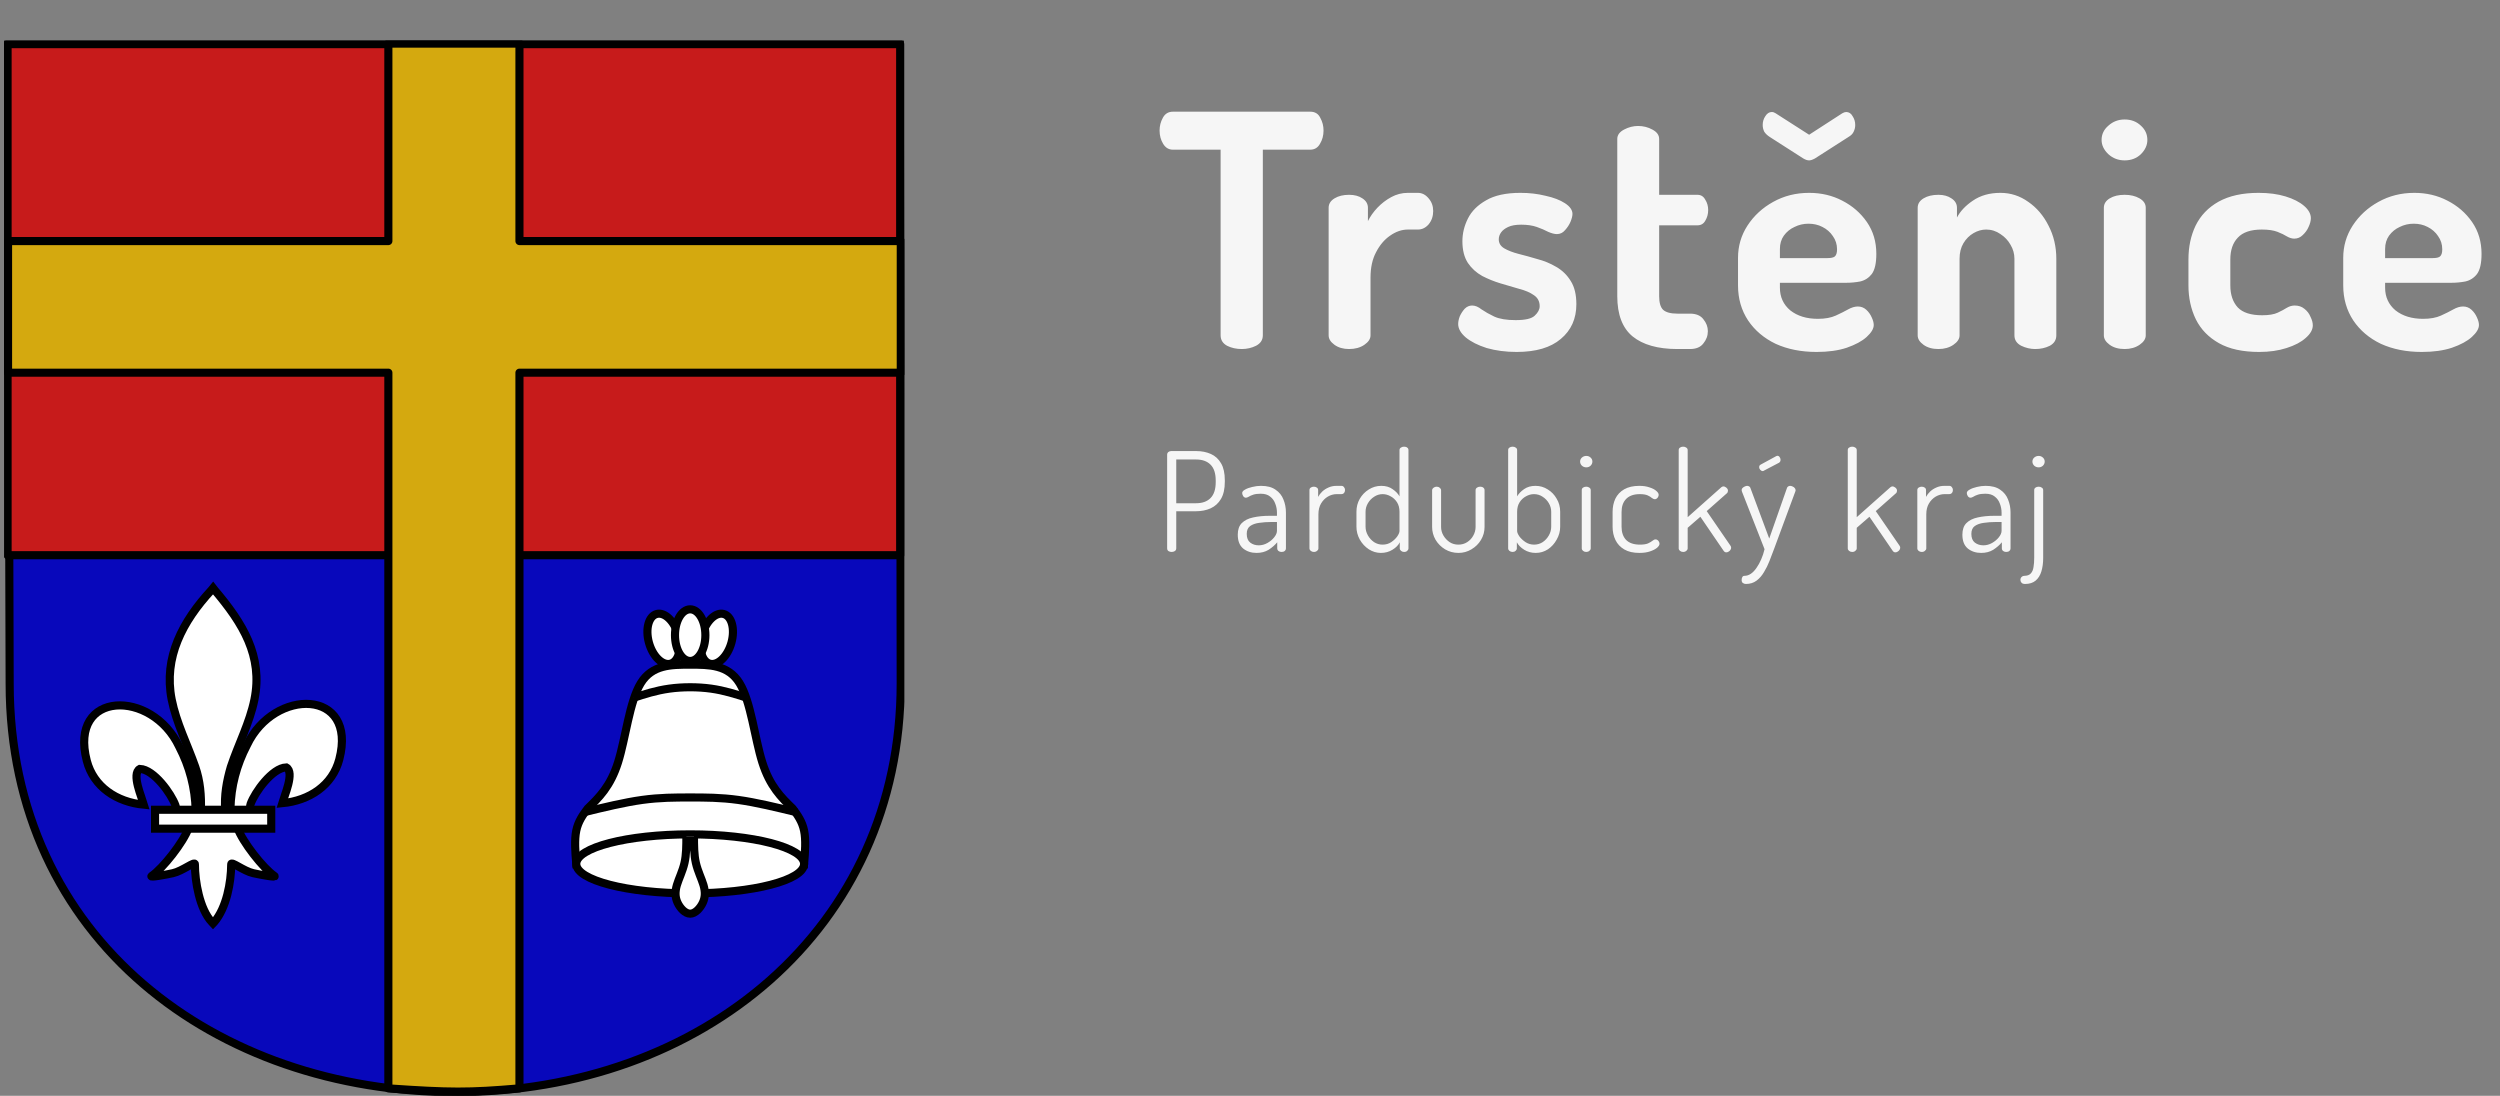 <svg width="308" height="135" viewBox="0 0 308 135" fill="none" xmlns="http://www.w3.org/2000/svg">
<rect x="0" y="0" width="308" height="135" fill="#808080" stroke="none"/>
<g clip-path="url(#clip0_138_657)">
<path d="M0.958 5.463L1.19 84.219C1.19 115.796 26.771 134.55 56.098 134.55C86.381 134.55 110.966 114.475 110.966 84.219L110.857 5.463H0.958Z" fill="#0808BB" stroke="black"/>
<path d="M110.902 5.44H0.934V68.401H110.902V5.44Z" fill="#C71B1B" stroke="black" stroke-linecap="round" stroke-linejoin="round"/>
<path fill-rule="evenodd" clip-rule="evenodd" d="M47.846 5.37V29.699H0.991V45.916H47.846V134.087C55.451 134.61 57.682 134.627 63.997 134.087V45.916H110.976V29.699H63.997V5.37H47.846Z" fill="#D4A90F" stroke="black" stroke-linejoin="round"/>
<path fill-rule="evenodd" clip-rule="evenodd" d="M28.388 99.667C28.452 96.864 29.142 94.259 30.428 91.79C33.792 84.679 44.068 84.849 41.803 93.546C40.968 96.751 38.133 98.634 34.764 98.957C35.007 98.113 36.344 95.128 35.265 94.544C33.538 94.609 31.395 97.607 30.879 99.036C30.805 99.241 30.826 99.478 30.742 99.68" fill="white"/>
<path d="M28.388 99.667C28.452 96.864 29.142 94.259 30.428 91.79C33.792 84.679 44.068 84.849 41.803 93.546C40.968 96.751 38.133 98.634 34.764 98.957C35.007 98.113 36.344 95.128 35.265 94.544C33.538 94.609 31.395 97.607 30.879 99.036C30.805 99.241 30.826 99.478 30.742 99.68" stroke="black"/>
<path fill-rule="evenodd" clip-rule="evenodd" d="M24.108 99.852C24.044 97.049 23.354 94.444 22.069 91.975C18.704 84.864 8.428 85.034 10.694 93.731C11.528 96.936 14.364 98.82 17.733 99.143C17.489 98.298 16.152 95.313 17.232 94.729C18.958 94.795 21.102 97.792 21.617 99.222C21.692 99.427 21.671 99.664 21.754 99.866" fill="white"/>
<path d="M24.108 99.852C24.044 97.049 23.354 94.444 22.069 91.975C18.704 84.864 8.428 85.034 10.694 93.731C11.528 96.936 14.364 98.82 17.733 99.143C17.489 98.298 16.152 95.313 17.232 94.729C18.958 94.795 21.102 97.792 21.617 99.222C21.692 99.427 21.671 99.664 21.754 99.866" stroke="black"/>
<path d="M26.049 72.697C22.505 76.535 20.125 80.974 21.151 86.18C21.717 89.052 23.089 91.712 24.057 94.478C24.662 96.214 24.816 98.028 24.745 99.852H27.752C27.608 98.014 27.923 96.233 28.44 94.478C29.362 91.694 30.765 89.054 31.346 86.18C32.432 80.806 29.882 76.753 26.463 72.713L26.254 72.446L26.049 72.697Z" fill="white" stroke="black"/>
<path fill-rule="evenodd" clip-rule="evenodd" d="M23.245 101.98C22.616 103.75 20.053 106.992 18.691 107.916C18.338 108.156 20.379 107.778 21.293 107.577C22.492 107.313 24.05 106.03 24.013 106.483C24.01 108.557 24.59 112.017 26.103 113.607L26.246 113.76L26.394 113.607C27.906 111.835 28.476 108.719 28.484 106.483C28.447 106.03 30.005 107.313 31.204 107.577C32.118 107.778 34.159 108.156 33.806 107.916C32.444 106.992 29.882 103.75 29.253 101.98H23.245Z" fill="white" stroke="black"/>
<path d="M33.417 99.762H19.102V102.092H33.417V99.762Z" fill="white" stroke="black"/>
<path fill-rule="evenodd" clip-rule="evenodd" d="M82.223 79.159V83.25H87.837V79.159H82.223Z" fill="white" stroke="black"/>
<path fill-rule="evenodd" clip-rule="evenodd" d="M99.065 106.43C99.19 104.945 99.299 103.476 99.065 102.339C98.831 101.203 98.254 100.4 97.662 99.612C96.258 98.249 94.855 96.885 93.919 93.931C92.983 90.977 92.516 86.431 91.112 84.159C89.709 81.886 87.369 81.886 85.03 81.886C82.691 81.886 80.352 81.886 78.948 84.159C77.545 86.431 77.077 90.977 76.141 93.931C75.206 96.885 73.802 98.249 72.399 99.612C71.806 100.4 71.229 101.203 70.995 102.339C70.761 103.476 70.871 104.945 70.995 106.43C74.27 105.976 77.545 105.521 79.884 105.067C82.223 104.612 83.627 104.158 85.03 104.158C86.434 104.158 87.837 104.612 90.176 105.067C92.516 105.521 95.79 105.976 99.065 106.43Z" fill="white" stroke="black"/>
<path fill-rule="evenodd" clip-rule="evenodd" d="M99.065 106.43C99.065 104.422 92.782 102.794 85.031 102.794C77.279 102.794 70.996 104.422 70.996 106.43C70.996 108.438 77.279 110.066 85.031 110.066C92.782 110.066 99.065 108.438 99.065 106.43Z" fill="white" stroke="black"/>
<path fill-rule="evenodd" clip-rule="evenodd" d="M90.113 79.175C90.577 77.481 90.146 75.9 89.15 75.641C88.154 75.382 86.968 76.541 86.498 78.234C86.034 79.928 86.464 81.509 87.46 81.768C88.456 82.027 89.642 80.868 90.113 79.175Z" fill="white" stroke="black"/>
<path fill-rule="evenodd" clip-rule="evenodd" d="M83.563 78.234C83.093 76.541 81.907 75.382 80.91 75.641C79.915 75.9 79.484 77.481 79.948 79.175C80.418 80.868 81.604 82.027 82.6 81.768C83.596 81.509 84.027 79.928 83.563 78.234Z" fill="white" stroke="black"/>
<path fill-rule="evenodd" clip-rule="evenodd" d="M86.902 78.25C86.902 76.493 86.064 75.068 85.031 75.068C83.997 75.068 83.159 76.493 83.159 78.25C83.159 80.007 83.997 81.432 85.031 81.432C86.064 81.432 86.902 80.007 86.902 78.25Z" fill="white" stroke="black"/>
<path fill-rule="evenodd" clip-rule="evenodd" d="M84.562 103.021C84.562 104.157 84.562 105.294 84.329 106.309C84.095 107.339 83.627 108.248 83.393 109.036C83.159 109.839 83.159 110.521 83.471 111.202C83.783 111.884 84.406 112.566 85.03 112.566C85.654 112.566 86.278 111.884 86.59 111.202C86.901 110.521 86.901 109.839 86.668 109.036C86.434 108.248 85.966 107.339 85.732 106.309C85.498 105.294 85.498 104.157 85.498 103.021" fill="white"/>
<path d="M84.562 103.021C84.562 104.157 84.562 105.294 84.329 106.309C84.095 107.339 83.627 108.248 83.393 109.036C83.159 109.839 83.159 110.521 83.471 111.202C83.783 111.884 84.406 112.566 85.03 112.566C85.654 112.566 86.278 111.884 86.59 111.202C86.901 110.521 86.901 109.839 86.668 109.036C86.434 108.248 85.966 107.339 85.732 106.309C85.498 105.294 85.498 104.157 85.498 103.021" stroke="black"/>
<path fill-rule="evenodd" clip-rule="evenodd" d="M78.013 85.977C79.416 85.522 80.82 85.068 82.457 84.84C84.094 84.613 85.966 84.613 87.603 84.84C89.241 85.068 90.644 85.522 92.048 85.977" fill="white"/>
<path d="M78.013 85.977C79.416 85.522 80.82 85.068 82.457 84.84C84.094 84.613 85.966 84.613 87.603 84.84C89.241 85.068 90.644 85.522 92.048 85.977" stroke="black"/>
<path fill-rule="evenodd" clip-rule="evenodd" d="M71.931 100.067C74.426 99.461 76.921 98.855 79.105 98.552C81.288 98.249 83.159 98.249 85.03 98.249C86.902 98.249 88.773 98.249 90.956 98.552C93.139 98.855 95.635 99.461 98.13 100.067" fill="white"/>
<path d="M71.931 100.067C74.426 99.461 76.921 98.855 79.105 98.552C81.288 98.249 83.159 98.249 85.03 98.249C86.902 98.249 88.773 98.249 90.956 98.552C93.139 98.855 95.635 99.461 98.13 100.067" stroke="black"/>
</g>
<path d="M152.98 43C152.313 43 151.713 42.867 151.18 42.6C150.647 42.307 150.38 41.88 150.38 41.32V18.44H144.5C143.993 18.44 143.593 18.2 143.3 17.72C143.007 17.24 142.86 16.693 142.86 16.08C142.86 15.52 142.993 15 143.26 14.52C143.527 14.013 143.94 13.76 144.5 13.76H161.42C162.007 13.76 162.42 14.013 162.66 14.52C162.927 15 163.06 15.52 163.06 16.08C163.06 16.693 162.913 17.24 162.62 17.72C162.353 18.2 161.953 18.44 161.42 18.44H155.58V41.32C155.58 41.88 155.3 42.307 154.74 42.6C154.207 42.867 153.62 43 152.98 43ZM166.208 43C165.488 43 164.888 42.827 164.408 42.48C163.928 42.133 163.688 41.747 163.688 41.32V25.6C163.688 25.12 163.928 24.733 164.408 24.44C164.888 24.147 165.488 24 166.208 24C166.874 24 167.421 24.147 167.848 24.44C168.301 24.733 168.528 25.12 168.528 25.6V27.24C168.821 26.653 169.208 26.107 169.688 25.6C170.194 25.067 170.768 24.627 171.408 24.28C172.048 23.933 172.728 23.76 173.447 23.76H174.688C175.194 23.76 175.634 23.987 176.008 24.44C176.381 24.867 176.568 25.387 176.568 26C176.568 26.64 176.381 27.187 176.008 27.64C175.634 28.067 175.194 28.28 174.688 28.28H173.447C172.701 28.28 171.968 28.533 171.248 29.04C170.554 29.52 169.981 30.2 169.528 31.08C169.074 31.933 168.848 32.973 168.848 34.2V41.32C168.848 41.747 168.594 42.133 168.088 42.48C167.581 42.827 166.954 43 166.208 43ZM186.848 43.36C185.515 43.36 184.288 43.2 183.168 42.88C182.075 42.533 181.208 42.093 180.568 41.56C179.955 41.027 179.648 40.48 179.648 39.92C179.648 39.627 179.715 39.307 179.848 38.96C180.008 38.613 180.208 38.307 180.448 38.04C180.715 37.773 181.022 37.64 181.368 37.64C181.742 37.64 182.128 37.8 182.528 38.12C182.955 38.413 183.475 38.707 184.088 39C184.728 39.293 185.608 39.44 186.728 39.44C187.928 39.44 188.715 39.253 189.088 38.88C189.488 38.507 189.688 38.12 189.688 37.72C189.688 37.133 189.448 36.68 188.968 36.36C188.515 36.04 187.928 35.787 187.208 35.6C186.488 35.387 185.715 35.16 184.888 34.92C184.088 34.68 183.328 34.373 182.608 34C181.888 33.6 181.302 33.067 180.848 32.4C180.395 31.707 180.168 30.813 180.168 29.72C180.168 28.76 180.395 27.827 180.848 26.92C181.302 26.013 182.048 25.267 183.088 24.68C184.128 24.067 185.542 23.76 187.328 23.76C188.422 23.76 189.448 23.88 190.408 24.12C191.395 24.333 192.195 24.64 192.808 25.04C193.422 25.44 193.728 25.88 193.728 26.36C193.728 26.6 193.648 26.92 193.488 27.32C193.328 27.693 193.102 28.04 192.808 28.36C192.542 28.68 192.208 28.84 191.808 28.84C191.515 28.84 191.155 28.747 190.728 28.56C190.328 28.347 189.862 28.147 189.328 27.96C188.795 27.773 188.155 27.68 187.408 27.68C186.742 27.68 186.208 27.773 185.808 27.96C185.408 28.147 185.115 28.373 184.928 28.64C184.742 28.907 184.648 29.187 184.648 29.48C184.648 29.96 184.875 30.333 185.328 30.6C185.782 30.867 186.368 31.093 187.088 31.28C187.835 31.467 188.608 31.68 189.408 31.92C190.235 32.133 191.008 32.453 191.728 32.88C192.475 33.307 193.075 33.893 193.528 34.64C193.982 35.36 194.208 36.307 194.208 37.48C194.208 39.267 193.568 40.693 192.288 41.76C191.035 42.827 189.222 43.36 186.848 43.36ZM206.648 43C204.248 43 202.408 42.48 201.128 41.44C199.875 40.4 199.248 38.747 199.248 36.48V17.12C199.248 16.64 199.528 16.253 200.088 15.96C200.648 15.667 201.221 15.52 201.808 15.52C202.448 15.52 203.035 15.667 203.568 15.96C204.128 16.253 204.408 16.64 204.408 17.12V24H209.128C209.555 24 209.875 24.2 210.088 24.6C210.328 24.973 210.448 25.4 210.448 25.88C210.448 26.36 210.328 26.8 210.088 27.2C209.875 27.573 209.555 27.76 209.128 27.76H204.408V36.48C204.408 37.28 204.568 37.84 204.888 38.16C205.235 38.48 205.821 38.64 206.648 38.64H208.208C208.955 38.64 209.501 38.867 209.848 39.32C210.221 39.773 210.408 40.267 210.408 40.8C210.408 41.36 210.221 41.867 209.848 42.32C209.501 42.773 208.955 43 208.208 43H206.648ZM223.804 43.36C221.91 43.36 220.23 43.027 218.764 42.36C217.324 41.667 216.19 40.707 215.364 39.48C214.537 38.227 214.124 36.787 214.124 35.16V31.76C214.124 30.32 214.51 29 215.284 27.8C216.084 26.573 217.137 25.6 218.444 24.88C219.777 24.133 221.257 23.76 222.884 23.76C224.377 23.76 225.737 24.08 226.964 24.72C228.217 25.36 229.23 26.24 230.004 27.36C230.777 28.48 231.164 29.787 231.164 31.28C231.164 32.427 230.977 33.253 230.604 33.76C230.23 34.24 229.75 34.547 229.164 34.68C228.604 34.787 228.017 34.84 227.404 34.84H219.284V35.44C219.284 36.587 219.71 37.52 220.564 38.24C221.444 38.933 222.577 39.28 223.964 39.28C224.844 39.28 225.577 39.147 226.164 38.88C226.75 38.613 227.257 38.36 227.684 38.12C228.11 37.88 228.51 37.76 228.884 37.76C229.284 37.76 229.63 37.893 229.924 38.16C230.217 38.427 230.444 38.747 230.604 39.12C230.764 39.467 230.844 39.773 230.844 40.04C230.844 40.493 230.55 40.987 229.964 41.52C229.404 42.027 228.59 42.467 227.524 42.84C226.484 43.187 225.244 43.36 223.804 43.36ZM219.284 31.8H225.124C225.577 31.8 225.884 31.733 226.044 31.6C226.23 31.44 226.324 31.147 226.324 30.72C226.324 30.107 226.15 29.56 225.804 29.08C225.484 28.6 225.057 28.227 224.524 27.96C224.017 27.693 223.444 27.56 222.804 27.56C222.19 27.56 221.617 27.693 221.084 27.96C220.55 28.2 220.11 28.56 219.764 29.04C219.444 29.493 219.284 30.04 219.284 30.68V31.8ZM222.884 19.76C222.67 19.76 222.43 19.68 222.164 19.52L218.044 16.88C217.75 16.693 217.524 16.48 217.364 16.24C217.23 15.973 217.164 15.693 217.164 15.4C217.164 15 217.27 14.64 217.484 14.32C217.697 13.973 217.964 13.8 218.284 13.8C218.444 13.8 218.604 13.853 218.764 13.96L222.884 16.6L226.964 13.96C227.15 13.853 227.31 13.8 227.444 13.8C227.79 13.8 228.057 13.973 228.244 14.32C228.457 14.64 228.564 15 228.564 15.4C228.564 15.693 228.497 15.973 228.364 16.24C228.257 16.48 228.044 16.693 227.724 16.88L223.604 19.52C223.31 19.68 223.07 19.76 222.884 19.76ZM238.818 43C238.071 43 237.458 42.827 236.978 42.48C236.498 42.133 236.258 41.747 236.258 41.32V25.6C236.258 25.12 236.498 24.733 236.978 24.44C237.458 24.147 238.071 24 238.818 24C239.458 24 239.991 24.147 240.418 24.44C240.871 24.733 241.098 25.12 241.098 25.6V26.8C241.498 26.027 242.151 25.333 243.058 24.72C243.991 24.08 245.124 23.76 246.458 23.76C247.711 23.76 248.858 24.133 249.898 24.88C250.938 25.6 251.764 26.573 252.378 27.8C253.018 29.027 253.338 30.387 253.338 31.88V41.32C253.338 41.88 253.071 42.307 252.538 42.6C252.004 42.867 251.404 43 250.738 43C250.151 43 249.578 42.867 249.018 42.6C248.458 42.307 248.178 41.88 248.178 41.32V31.88C248.178 31.267 248.018 30.693 247.698 30.16C247.404 29.627 246.991 29.187 246.458 28.84C245.924 28.467 245.338 28.28 244.698 28.28C244.164 28.28 243.644 28.427 243.138 28.72C242.631 29.013 242.218 29.427 241.898 29.96C241.578 30.493 241.418 31.133 241.418 31.88V41.32C241.418 41.747 241.164 42.133 240.658 42.48C240.151 42.827 239.538 43 238.818 43ZM261.755 19.76C260.982 19.76 260.315 19.507 259.755 19C259.195 18.467 258.915 17.88 258.915 17.24C258.915 16.547 259.195 15.96 259.755 15.48C260.315 14.973 260.982 14.72 261.755 14.72C262.555 14.72 263.222 14.973 263.755 15.48C264.289 15.96 264.555 16.547 264.555 17.24C264.555 17.88 264.289 18.467 263.755 19C263.222 19.507 262.555 19.76 261.755 19.76ZM261.755 43C261.009 43 260.395 42.827 259.915 42.48C259.435 42.133 259.195 41.747 259.195 41.32V25.6C259.195 25.12 259.435 24.733 259.915 24.44C260.395 24.147 261.009 24 261.755 24C262.475 24 263.089 24.147 263.595 24.44C264.102 24.733 264.355 25.12 264.355 25.6V41.32C264.355 41.747 264.102 42.133 263.595 42.48C263.089 42.827 262.475 43 261.755 43ZM278.337 43.36C276.31 43.36 274.657 43 273.377 42.28C272.097 41.56 271.15 40.587 270.537 39.36C269.924 38.107 269.617 36.707 269.617 35.16V31.96C269.617 30.413 269.91 29.027 270.497 27.8C271.11 26.547 272.057 25.56 273.337 24.84C274.644 24.12 276.284 23.76 278.257 23.76C279.51 23.76 280.617 23.907 281.577 24.2C282.537 24.493 283.297 24.88 283.857 25.36C284.417 25.84 284.697 26.347 284.697 26.88C284.697 27.2 284.604 27.56 284.417 27.96C284.257 28.333 284.017 28.667 283.697 28.96C283.404 29.253 283.057 29.4 282.657 29.4C282.364 29.4 282.057 29.307 281.737 29.12C281.444 28.933 281.057 28.747 280.577 28.56C280.097 28.373 279.457 28.28 278.657 28.28C277.297 28.28 276.31 28.613 275.697 29.28C275.084 29.92 274.777 30.813 274.777 31.96V35.16C274.777 36.307 275.084 37.213 275.697 37.88C276.31 38.52 277.31 38.84 278.697 38.84C279.524 38.84 280.164 38.733 280.617 38.52C281.07 38.307 281.444 38.107 281.737 37.92C282.057 37.733 282.377 37.64 282.697 37.64C283.177 37.64 283.577 37.773 283.897 38.04C284.244 38.307 284.497 38.64 284.657 39.04C284.844 39.413 284.937 39.76 284.937 40.08C284.937 40.613 284.644 41.133 284.057 41.64C283.497 42.147 282.71 42.56 281.697 42.88C280.71 43.2 279.59 43.36 278.337 43.36ZM298.366 43.36C296.473 43.36 294.793 43.027 293.326 42.36C291.886 41.667 290.753 40.707 289.926 39.48C289.1 38.227 288.686 36.787 288.686 35.16V31.76C288.686 30.32 289.073 29 289.846 27.8C290.646 26.573 291.7 25.6 293.006 24.88C294.34 24.133 295.82 23.76 297.446 23.76C298.94 23.76 300.3 24.08 301.526 24.72C302.78 25.36 303.793 26.24 304.566 27.36C305.34 28.48 305.726 29.787 305.726 31.28C305.726 32.427 305.54 33.253 305.166 33.76C304.793 34.24 304.313 34.547 303.726 34.68C303.166 34.787 302.58 34.84 301.966 34.84H293.846V35.44C293.846 36.587 294.273 37.52 295.126 38.24C296.006 38.933 297.14 39.28 298.526 39.28C299.406 39.28 300.14 39.147 300.726 38.88C301.313 38.613 301.82 38.36 302.246 38.12C302.673 37.88 303.073 37.76 303.446 37.76C303.846 37.76 304.193 37.893 304.486 38.16C304.78 38.427 305.006 38.747 305.166 39.12C305.326 39.467 305.406 39.773 305.406 40.04C305.406 40.493 305.113 40.987 304.526 41.52C303.966 42.027 303.153 42.467 302.086 42.84C301.046 43.187 299.806 43.36 298.366 43.36ZM293.846 31.8H299.686C300.14 31.8 300.446 31.733 300.606 31.6C300.793 31.44 300.886 31.147 300.886 30.72C300.886 30.107 300.713 29.56 300.366 29.08C300.046 28.6 299.62 28.227 299.086 27.96C298.58 27.693 298.006 27.56 297.366 27.56C296.753 27.56 296.18 27.693 295.646 27.96C295.113 28.2 294.673 28.56 294.326 29.04C294.006 29.493 293.846 30.04 293.846 30.68V31.8ZM144.353 68C144.206 68 144.075 67.966 143.962 67.898C143.849 67.819 143.792 67.705 143.792 67.558V55.998C143.792 55.885 143.832 55.788 143.911 55.709C144.002 55.63 144.121 55.584 144.268 55.573H147.396C148.053 55.573 148.648 55.692 149.181 55.93C149.714 56.168 150.133 56.553 150.439 57.086C150.745 57.607 150.898 58.304 150.898 59.177V59.347C150.898 60.231 150.739 60.939 150.422 61.472C150.116 61.993 149.691 62.379 149.147 62.628C148.614 62.866 148.019 62.985 147.362 62.985H144.914V67.558C144.914 67.705 144.852 67.819 144.727 67.898C144.614 67.966 144.489 68 144.353 68ZM144.914 61.999H147.362C148.121 61.999 148.711 61.789 149.13 61.37C149.561 60.939 149.776 60.282 149.776 59.398V59.211C149.776 58.316 149.561 57.658 149.13 57.239C148.711 56.82 148.121 56.61 147.362 56.61H144.914V61.999ZM154.805 68.119C154.159 68.119 153.61 67.938 153.156 67.575C152.714 67.201 152.493 66.634 152.493 65.875C152.493 65.252 152.658 64.776 152.986 64.447C153.326 64.107 153.791 63.875 154.38 63.75C154.981 63.614 155.672 63.546 156.454 63.546H157.321V63.155C157.321 62.781 157.253 62.418 157.117 62.067C156.993 61.704 156.783 61.41 156.488 61.183C156.205 60.945 155.814 60.826 155.315 60.826C154.941 60.826 154.635 60.866 154.397 60.945C154.159 61.024 153.972 61.109 153.836 61.2C153.7 61.279 153.587 61.319 153.496 61.319C153.36 61.319 153.247 61.251 153.156 61.115C153.077 60.979 153.037 60.854 153.037 60.741C153.037 60.582 153.156 60.441 153.394 60.316C153.632 60.18 153.927 60.072 154.278 59.993C154.641 59.902 154.998 59.857 155.349 59.857C156.109 59.857 156.709 60.016 157.151 60.333C157.605 60.639 157.928 61.041 158.12 61.54C158.324 62.039 158.426 62.571 158.426 63.138V67.558C158.426 67.683 158.375 67.79 158.273 67.881C158.183 67.96 158.052 68 157.882 68C157.746 68 157.622 67.96 157.508 67.881C157.406 67.79 157.355 67.683 157.355 67.558V66.81C157.072 67.15 156.721 67.456 156.301 67.728C155.882 67.989 155.383 68.119 154.805 68.119ZM155.077 67.184C155.451 67.184 155.808 67.088 156.148 66.895C156.488 66.702 156.766 66.47 156.981 66.198C157.208 65.915 157.321 65.648 157.321 65.399V64.311H156.607C156.097 64.311 155.61 64.345 155.145 64.413C154.692 64.47 154.318 64.6 154.023 64.804C153.74 65.008 153.598 65.331 153.598 65.773C153.598 66.26 153.74 66.617 154.023 66.844C154.318 67.071 154.669 67.184 155.077 67.184ZM161.868 68C161.721 68 161.591 67.955 161.477 67.864C161.375 67.773 161.324 67.671 161.324 67.558V60.384C161.324 60.248 161.375 60.146 161.477 60.078C161.591 59.999 161.721 59.959 161.868 59.959C162.016 59.959 162.14 59.999 162.242 60.078C162.344 60.146 162.395 60.248 162.395 60.384V61.217C162.52 60.979 162.69 60.758 162.905 60.554C163.121 60.35 163.376 60.186 163.67 60.061C163.965 59.925 164.299 59.857 164.673 59.857H165.268C165.393 59.857 165.495 59.908 165.574 60.01C165.665 60.112 165.71 60.231 165.71 60.367C165.71 60.514 165.665 60.639 165.574 60.741C165.495 60.832 165.393 60.877 165.268 60.877H164.673C164.299 60.877 163.937 60.979 163.585 61.183C163.245 61.387 162.968 61.67 162.752 62.033C162.537 62.396 162.429 62.838 162.429 63.359V67.558C162.429 67.671 162.373 67.773 162.259 67.864C162.157 67.955 162.027 68 161.868 68ZM170.123 68.119C169.602 68.119 169.109 67.972 168.644 67.677C168.18 67.371 167.806 66.969 167.522 66.47C167.25 65.971 167.114 65.444 167.114 64.889V63.053C167.114 62.464 167.25 61.931 167.522 61.455C167.806 60.968 168.18 60.582 168.644 60.299C169.109 60.004 169.619 59.857 170.174 59.857C170.73 59.857 171.194 59.993 171.568 60.265C171.954 60.526 172.237 60.82 172.418 61.149V55.454C172.418 55.318 172.475 55.216 172.588 55.148C172.702 55.069 172.832 55.029 172.979 55.029C173.149 55.029 173.28 55.069 173.37 55.148C173.472 55.216 173.523 55.318 173.523 55.454V67.558C173.523 67.671 173.472 67.773 173.37 67.864C173.28 67.955 173.149 68 172.979 68C172.843 68 172.719 67.955 172.605 67.864C172.503 67.773 172.452 67.671 172.452 67.558V66.81C172.282 67.161 171.982 67.467 171.551 67.728C171.132 67.989 170.656 68.119 170.123 68.119ZM170.327 67.099C170.735 67.099 171.092 66.997 171.398 66.793C171.716 66.578 171.965 66.34 172.146 66.079C172.328 65.807 172.418 65.586 172.418 65.416V63.053C172.418 62.588 172.316 62.197 172.112 61.88C171.908 61.563 171.648 61.319 171.33 61.149C171.013 60.968 170.684 60.877 170.344 60.877C169.959 60.877 169.608 60.985 169.29 61.2C168.973 61.404 168.718 61.67 168.525 61.999C168.333 62.328 168.236 62.679 168.236 63.053V64.889C168.236 65.263 168.333 65.62 168.525 65.96C168.718 66.3 168.973 66.578 169.29 66.793C169.608 66.997 169.953 67.099 170.327 67.099ZM179.684 68.119C179.083 68.119 178.533 67.972 178.035 67.677C177.547 67.382 177.156 66.991 176.862 66.504C176.578 66.005 176.437 65.478 176.437 64.923V60.401C176.437 60.288 176.493 60.186 176.607 60.095C176.72 60.004 176.85 59.959 176.998 59.959C177.145 59.959 177.27 60.004 177.372 60.095C177.485 60.186 177.542 60.288 177.542 60.401V64.923C177.542 65.297 177.638 65.648 177.831 65.977C178.023 66.306 178.278 66.578 178.596 66.793C178.913 66.997 179.27 67.099 179.667 67.099C180.075 67.099 180.437 66.997 180.755 66.793C181.072 66.589 181.321 66.323 181.503 65.994C181.695 65.654 181.792 65.297 181.792 64.923V60.384C181.792 60.259 181.848 60.157 181.962 60.078C182.075 59.999 182.205 59.959 182.353 59.959C182.523 59.959 182.653 59.999 182.744 60.078C182.846 60.157 182.897 60.259 182.897 60.384V64.923C182.897 65.501 182.749 66.034 182.455 66.521C182.171 66.997 181.78 67.382 181.282 67.677C180.794 67.972 180.262 68.119 179.684 68.119ZM189.205 68.119C188.673 68.119 188.197 67.989 187.777 67.728C187.358 67.467 187.058 67.161 186.876 66.81V67.558C186.876 67.671 186.825 67.773 186.723 67.864C186.621 67.955 186.497 68 186.349 68C186.202 68 186.072 67.955 185.958 67.864C185.856 67.773 185.805 67.671 185.805 67.558V55.454C185.805 55.318 185.856 55.216 185.958 55.148C186.072 55.069 186.202 55.029 186.349 55.029C186.508 55.029 186.638 55.069 186.74 55.148C186.854 55.216 186.91 55.318 186.91 55.454V61.149C187.103 60.82 187.386 60.526 187.76 60.265C188.146 59.993 188.616 59.857 189.171 59.857C189.727 59.857 190.231 60.004 190.684 60.299C191.149 60.582 191.517 60.968 191.789 61.455C192.073 61.931 192.214 62.464 192.214 63.053V64.889C192.214 65.444 192.073 65.971 191.789 66.47C191.517 66.969 191.155 67.371 190.701 67.677C190.248 67.972 189.749 68.119 189.205 68.119ZM189.001 67.099C189.387 67.099 189.738 66.997 190.055 66.793C190.373 66.578 190.628 66.3 190.82 65.96C191.013 65.62 191.109 65.263 191.109 64.889V63.053C191.109 62.679 191.013 62.328 190.82 61.999C190.628 61.67 190.373 61.404 190.055 61.2C189.738 60.985 189.381 60.877 188.984 60.877C188.644 60.877 188.316 60.968 187.998 61.149C187.681 61.319 187.42 61.563 187.216 61.88C187.012 62.197 186.91 62.588 186.91 63.053V65.416C186.91 65.586 187.001 65.807 187.182 66.079C187.375 66.34 187.63 66.578 187.947 66.793C188.265 66.997 188.616 67.099 189.001 67.099ZM195.434 57.579C195.23 57.579 195.048 57.511 194.89 57.375C194.742 57.228 194.669 57.058 194.669 56.865C194.669 56.672 194.742 56.508 194.89 56.372C195.048 56.236 195.23 56.168 195.434 56.168C195.638 56.168 195.813 56.236 195.961 56.372C196.108 56.508 196.182 56.672 196.182 56.865C196.182 57.058 196.108 57.228 195.961 57.375C195.813 57.511 195.638 57.579 195.434 57.579ZM195.417 68C195.269 68 195.139 67.955 195.026 67.864C194.924 67.773 194.873 67.671 194.873 67.558V60.384C194.873 60.248 194.924 60.146 195.026 60.078C195.139 59.999 195.269 59.959 195.417 59.959C195.575 59.959 195.706 59.999 195.808 60.078C195.921 60.146 195.978 60.248 195.978 60.384V67.558C195.978 67.671 195.921 67.773 195.808 67.864C195.706 67.955 195.575 68 195.417 68ZM201.969 68.119C201.221 68.119 200.604 67.977 200.116 67.694C199.629 67.411 199.266 67.025 199.028 66.538C198.79 66.051 198.671 65.501 198.671 64.889V63.087C198.671 62.475 198.785 61.925 199.011 61.438C199.249 60.951 199.612 60.565 200.099 60.282C200.598 59.999 201.221 59.857 201.969 59.857C202.445 59.857 202.859 59.919 203.21 60.044C203.573 60.157 203.851 60.299 204.043 60.469C204.247 60.639 204.349 60.803 204.349 60.962C204.349 61.041 204.327 61.126 204.281 61.217C204.247 61.296 204.191 61.364 204.111 61.421C204.043 61.478 203.964 61.506 203.873 61.506C203.771 61.506 203.652 61.455 203.516 61.353C203.392 61.24 203.216 61.132 202.989 61.03C202.763 60.928 202.44 60.877 202.02 60.877C201.284 60.877 200.723 61.075 200.337 61.472C199.963 61.857 199.776 62.396 199.776 63.087V64.889C199.776 65.58 199.963 66.124 200.337 66.521C200.723 66.906 201.289 67.099 202.037 67.099C202.468 67.099 202.802 67.048 203.04 66.946C203.278 66.833 203.46 66.725 203.584 66.623C203.72 66.51 203.845 66.453 203.958 66.453C204.06 66.453 204.145 66.481 204.213 66.538C204.293 66.595 204.349 66.663 204.383 66.742C204.429 66.821 204.451 66.906 204.451 66.997C204.451 67.144 204.349 67.309 204.145 67.49C203.941 67.66 203.652 67.807 203.278 67.932C202.916 68.057 202.479 68.119 201.969 68.119ZM207.36 68C207.213 68 207.083 67.955 206.969 67.864C206.867 67.773 206.816 67.671 206.816 67.558V55.454C206.816 55.318 206.867 55.216 206.969 55.148C207.083 55.069 207.213 55.029 207.36 55.029C207.519 55.029 207.649 55.069 207.751 55.148C207.865 55.216 207.921 55.318 207.921 55.454V63.716L212.069 60.027C212.16 59.959 212.245 59.925 212.324 59.925C212.415 59.925 212.5 59.953 212.579 60.01C212.67 60.055 212.744 60.118 212.8 60.197C212.857 60.265 212.885 60.35 212.885 60.452C212.885 60.509 212.874 60.565 212.851 60.622C212.84 60.667 212.812 60.713 212.766 60.758L210.267 62.968L213.208 67.252C213.254 67.32 213.276 67.399 213.276 67.49C213.276 67.569 213.248 67.654 213.191 67.745C213.135 67.836 213.055 67.909 212.953 67.966C212.863 68.023 212.772 68.051 212.681 68.051C212.545 68.051 212.432 67.983 212.341 67.847L209.485 63.665L207.921 65.025V67.558C207.921 67.671 207.865 67.773 207.751 67.864C207.649 67.955 207.519 68 207.36 68ZM215.097 71.944C214.949 71.944 214.825 71.904 214.723 71.825C214.621 71.757 214.57 71.632 214.57 71.451C214.57 71.315 214.598 71.196 214.655 71.094C214.711 70.992 214.802 70.941 214.927 70.941C215.199 70.941 215.459 70.856 215.709 70.686C215.958 70.516 216.19 70.272 216.406 69.955C216.621 69.649 216.814 69.298 216.984 68.901C217.154 68.516 217.29 68.102 217.392 67.66L214.604 60.554C214.581 60.486 214.57 60.429 214.57 60.384C214.57 60.282 214.604 60.197 214.672 60.129C214.751 60.05 214.842 59.987 214.944 59.942C215.057 59.885 215.159 59.857 215.25 59.857C215.34 59.857 215.42 59.88 215.488 59.925C215.567 59.959 215.618 60.016 215.641 60.095L217.97 66.351L220.163 60.095C220.197 60.016 220.248 59.959 220.316 59.925C220.384 59.88 220.457 59.857 220.537 59.857C220.627 59.857 220.724 59.88 220.826 59.925C220.939 59.97 221.03 60.033 221.098 60.112C221.177 60.191 221.217 60.288 221.217 60.401C221.217 60.458 221.205 60.509 221.183 60.554L218.548 67.677C218.378 68.13 218.196 68.606 218.004 69.105C217.811 69.604 217.584 70.063 217.324 70.482C217.074 70.913 216.768 71.264 216.406 71.536C216.043 71.808 215.607 71.944 215.097 71.944ZM217.171 58.038C217.057 58.038 216.955 57.987 216.865 57.885C216.774 57.783 216.729 57.675 216.729 57.562C216.729 57.403 216.791 57.296 216.916 57.239L218.82 56.202C218.876 56.168 218.922 56.151 218.956 56.151C219.08 56.151 219.177 56.202 219.245 56.304C219.324 56.406 219.364 56.519 219.364 56.644C219.364 56.814 219.296 56.939 219.16 57.018L217.341 57.97C217.318 57.981 217.29 57.998 217.256 58.021C217.222 58.032 217.193 58.038 217.171 58.038ZM228.189 68C228.041 68 227.911 67.955 227.798 67.864C227.696 67.773 227.645 67.671 227.645 67.558V55.454C227.645 55.318 227.696 55.216 227.798 55.148C227.911 55.069 228.041 55.029 228.189 55.029C228.347 55.029 228.478 55.069 228.58 55.148C228.693 55.216 228.75 55.318 228.75 55.454V63.716L232.898 60.027C232.988 59.959 233.073 59.925 233.153 59.925C233.243 59.925 233.328 59.953 233.408 60.01C233.498 60.055 233.572 60.118 233.629 60.197C233.685 60.265 233.714 60.35 233.714 60.452C233.714 60.509 233.702 60.565 233.68 60.622C233.668 60.667 233.64 60.713 233.595 60.758L231.096 62.968L234.037 67.252C234.082 67.32 234.105 67.399 234.105 67.49C234.105 67.569 234.076 67.654 234.02 67.745C233.963 67.836 233.884 67.909 233.782 67.966C233.691 68.023 233.6 68.051 233.51 68.051C233.374 68.051 233.26 67.983 233.17 67.847L230.314 63.665L228.75 65.025V67.558C228.75 67.671 228.693 67.773 228.58 67.864C228.478 67.955 228.347 68 228.189 68ZM236.758 68C236.611 68 236.48 67.955 236.367 67.864C236.265 67.773 236.214 67.671 236.214 67.558V60.384C236.214 60.248 236.265 60.146 236.367 60.078C236.48 59.999 236.611 59.959 236.758 59.959C236.905 59.959 237.03 59.999 237.132 60.078C237.234 60.146 237.285 60.248 237.285 60.384V61.217C237.41 60.979 237.58 60.758 237.795 60.554C238.01 60.35 238.265 60.186 238.56 60.061C238.855 59.925 239.189 59.857 239.563 59.857H240.158C240.283 59.857 240.385 59.908 240.464 60.01C240.555 60.112 240.6 60.231 240.6 60.367C240.6 60.514 240.555 60.639 240.464 60.741C240.385 60.832 240.283 60.877 240.158 60.877H239.563C239.189 60.877 238.826 60.979 238.475 61.183C238.135 61.387 237.857 61.67 237.642 62.033C237.427 62.396 237.319 62.838 237.319 63.359V67.558C237.319 67.671 237.262 67.773 237.149 67.864C237.047 67.955 236.917 68 236.758 68ZM244.078 68.119C243.432 68.119 242.883 67.938 242.429 67.575C241.987 67.201 241.766 66.634 241.766 65.875C241.766 65.252 241.931 64.776 242.259 64.447C242.599 64.107 243.064 63.875 243.653 63.75C244.254 63.614 244.945 63.546 245.727 63.546H246.594V63.155C246.594 62.781 246.526 62.418 246.39 62.067C246.266 61.704 246.056 61.41 245.761 61.183C245.478 60.945 245.087 60.826 244.588 60.826C244.214 60.826 243.908 60.866 243.67 60.945C243.432 61.024 243.245 61.109 243.109 61.2C242.973 61.279 242.86 61.319 242.769 61.319C242.633 61.319 242.52 61.251 242.429 61.115C242.35 60.979 242.31 60.854 242.31 60.741C242.31 60.582 242.429 60.441 242.667 60.316C242.905 60.18 243.2 60.072 243.551 59.993C243.914 59.902 244.271 59.857 244.622 59.857C245.382 59.857 245.982 60.016 246.424 60.333C246.878 60.639 247.201 61.041 247.393 61.54C247.597 62.039 247.699 62.571 247.699 63.138V67.558C247.699 67.683 247.648 67.79 247.546 67.881C247.456 67.96 247.325 68 247.155 68C247.019 68 246.895 67.96 246.781 67.881C246.679 67.79 246.628 67.683 246.628 67.558V66.81C246.345 67.15 245.994 67.456 245.574 67.728C245.155 67.989 244.656 68.119 244.078 68.119ZM244.35 67.184C244.724 67.184 245.081 67.088 245.421 66.895C245.761 66.702 246.039 66.47 246.254 66.198C246.481 65.915 246.594 65.648 246.594 65.399V64.311H245.88C245.37 64.311 244.883 64.345 244.418 64.413C243.965 64.47 243.591 64.6 243.296 64.804C243.013 65.008 242.871 65.331 242.871 65.773C242.871 66.26 243.013 66.617 243.296 66.844C243.591 67.071 243.942 67.184 244.35 67.184ZM249.493 71.944C249.289 71.944 249.141 71.893 249.051 71.791C248.96 71.689 248.915 71.576 248.915 71.451C248.915 71.292 248.966 71.168 249.068 71.077C249.158 70.986 249.266 70.941 249.391 70.941C249.753 70.941 250.02 70.845 250.19 70.652C250.371 70.459 250.484 70.193 250.53 69.853C250.586 69.524 250.615 69.15 250.615 68.731V60.384C250.615 60.248 250.666 60.146 250.768 60.078C250.87 59.999 251 59.959 251.159 59.959C251.317 59.959 251.448 59.999 251.55 60.078C251.663 60.146 251.72 60.248 251.72 60.384V68.731C251.72 69.354 251.646 69.91 251.499 70.397C251.351 70.884 251.113 71.264 250.785 71.536C250.456 71.808 250.025 71.944 249.493 71.944ZM251.159 57.579C250.955 57.579 250.773 57.511 250.615 57.375C250.467 57.228 250.394 57.058 250.394 56.865C250.394 56.672 250.467 56.508 250.615 56.372C250.773 56.236 250.955 56.168 251.159 56.168C251.363 56.168 251.538 56.236 251.686 56.372C251.833 56.508 251.907 56.672 251.907 56.865C251.907 57.058 251.833 57.228 251.686 57.375C251.538 57.511 251.363 57.579 251.159 57.579Z" fill="#F6F6F6"/>
<defs>
<clipPath id="clip0_138_657">
<rect x="0.5" y="5" width="110.917" height="130" fill="white"/>
</clipPath>
</defs>
</svg>
